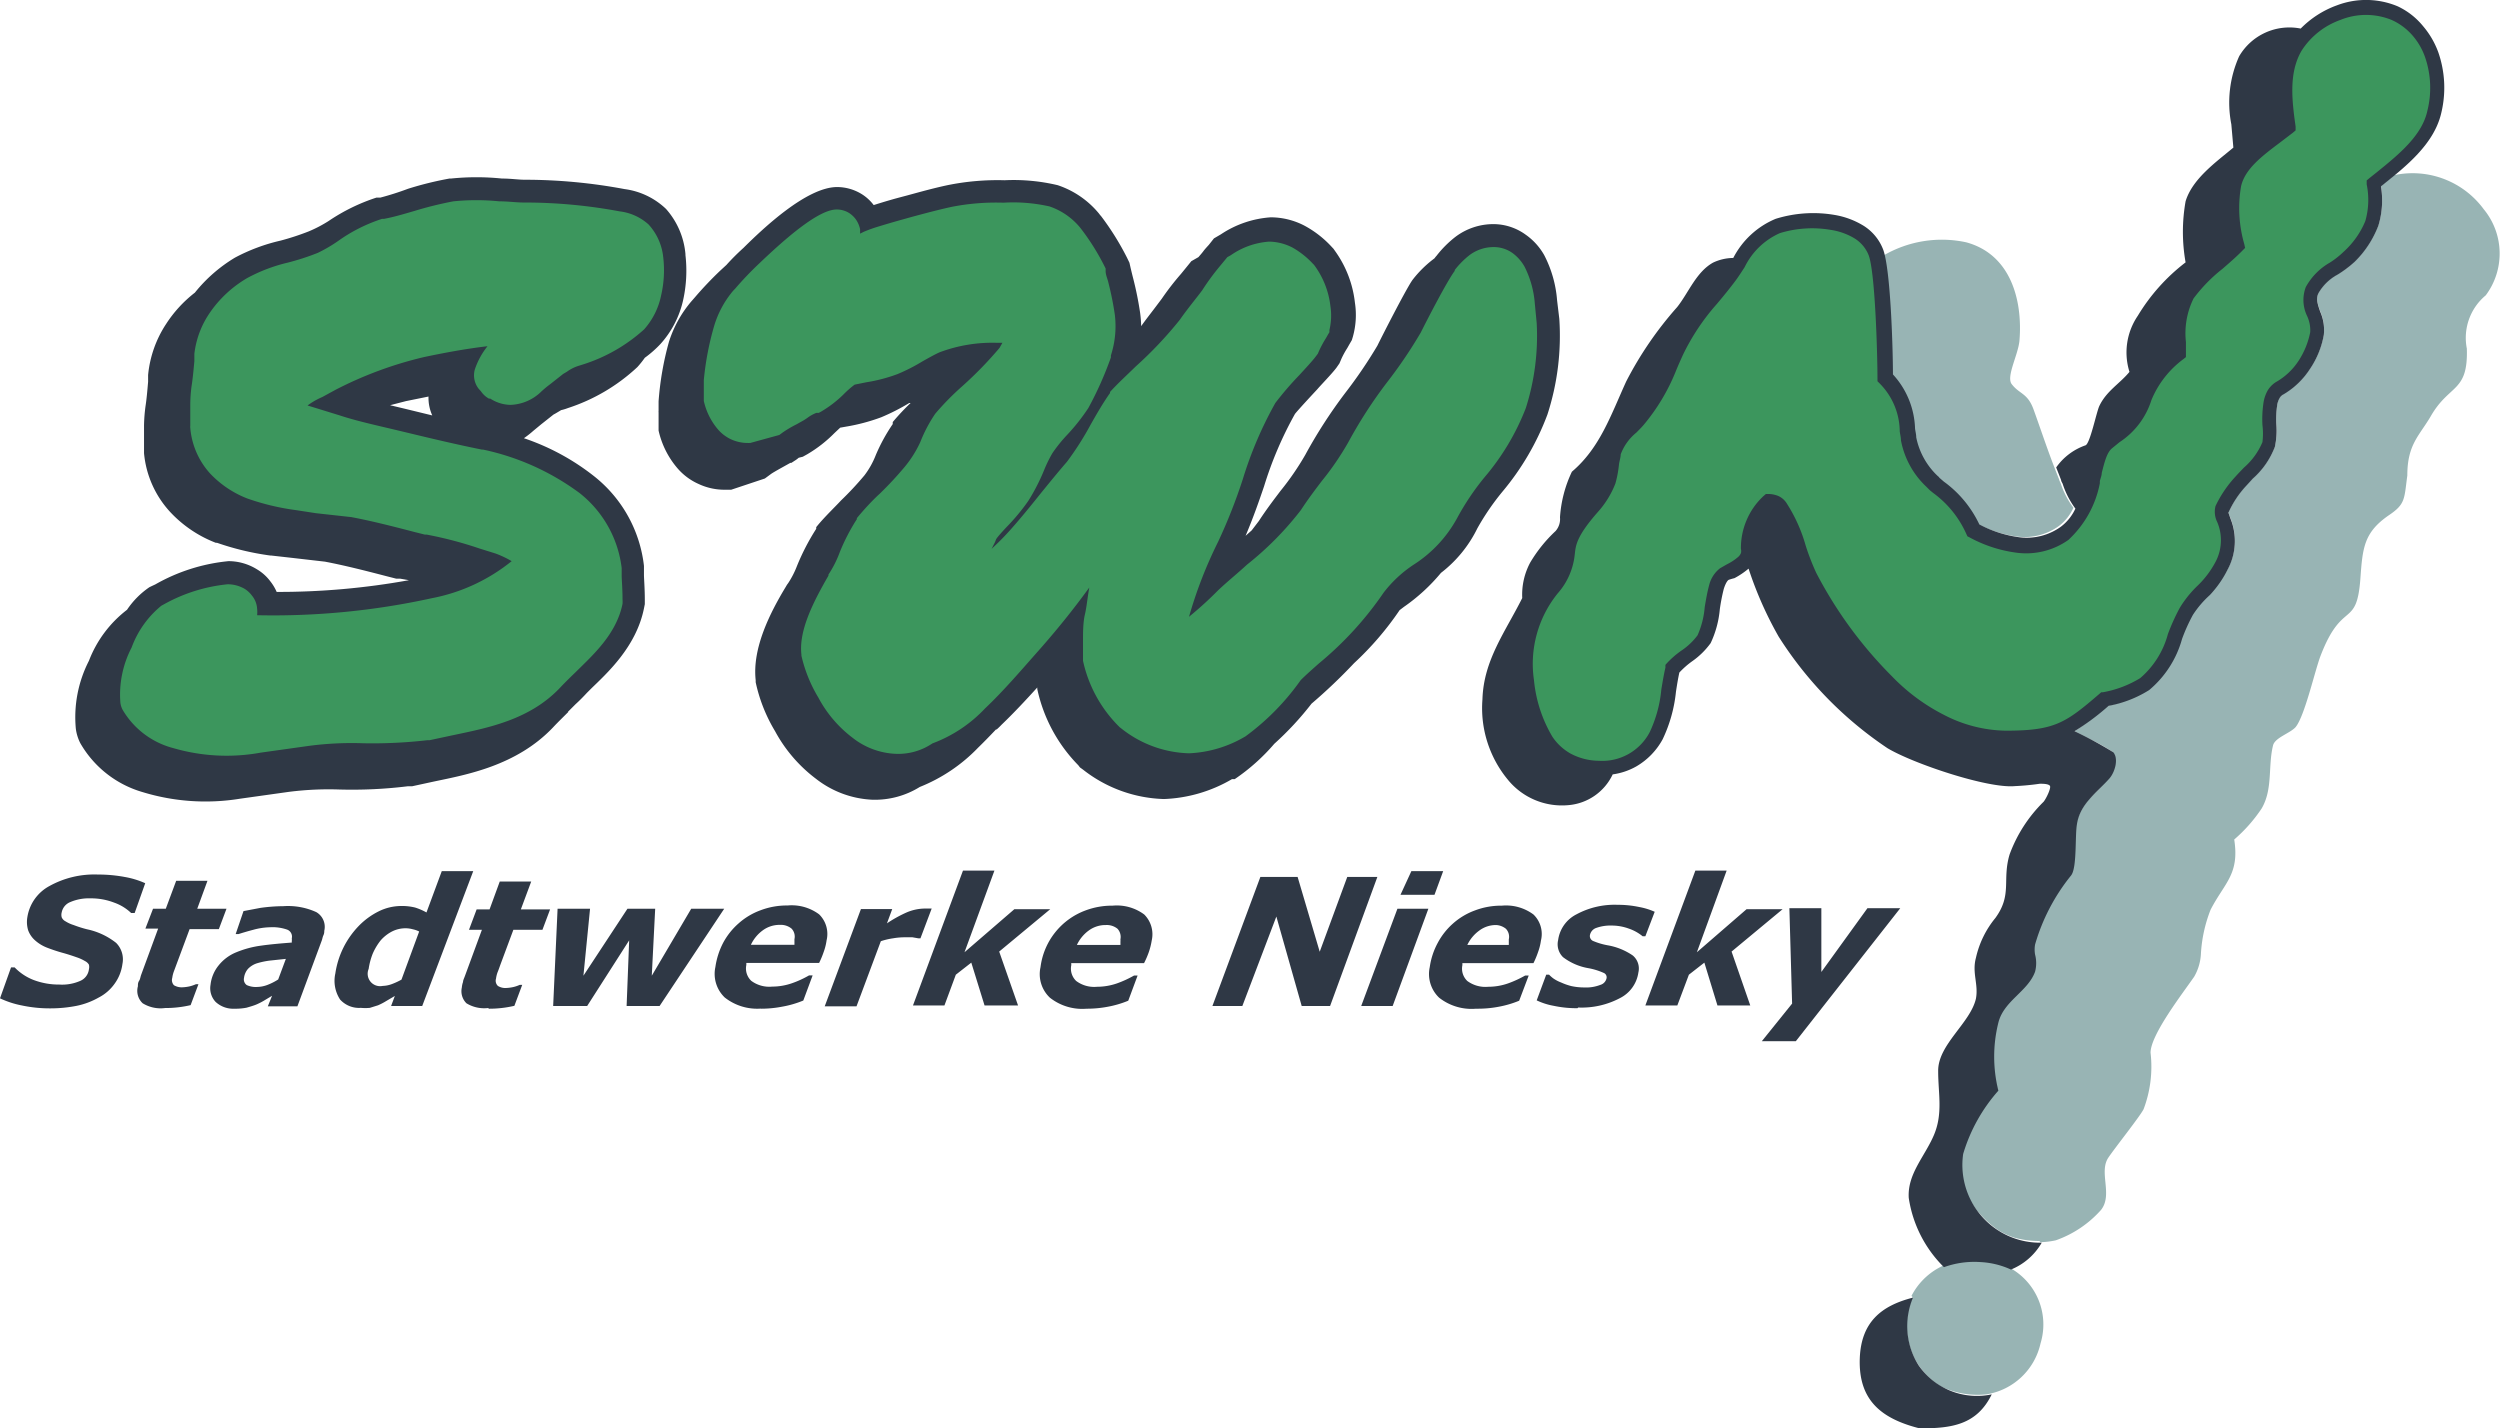 <svg xmlns="http://www.w3.org/2000/svg" xmlns:xlink="http://www.w3.org/1999/xlink" viewBox="0 0 147.02 84"><defs><style>.a{fill:none;}.b{clip-path:url(#a);}.c{fill:#98b4b4;}.d{fill:#2f3845;}.e{fill:#3c965d;}</style><clipPath id="a" transform="translate(0 0)"><rect class="a" width="147.02" height="84"/></clipPath></defs><g class="b"><path class="c" d="M120,73.05a4.8,4.8,0,0,0,.9-.11,6.4,6.4,0,0,0,2.66-1.79c.7-.89-.14-2.2.42-3.06.38-.57,1.87-2.44,2.08-2.86a7.06,7.06,0,0,0,.41-3.32c0-1.06,1.88-3.48,2.57-4.48a3,3,0,0,0,.39-1.31A8.35,8.35,0,0,1,130,53.5c.82-1.59,1.71-2.08,1.39-4.13A9,9,0,0,0,133,47.55c.67-1.14.37-2.47.67-3.7.1-.47,1-.72,1.33-1.09.54-.66,1.13-3.32,1.47-4.2,1.28-3.33,2.12-1.55,2.34-4.54.13-1.79.2-2.7,1.66-3.71,1-.67.91-.95,1.1-2.35,0-1.84.71-2.33,1.4-3.52,1.09-1.87,2.18-1.36,2.1-3.94a3.25,3.25,0,0,1,1.11-3.13,4.1,4.1,0,0,0-.12-5.07,5.19,5.19,0,0,0-5.26-2l-.58.47-.2.16a5.08,5.08,0,0,1-.15,2.3,5.91,5.91,0,0,1-1.4,2.14,6.92,6.92,0,0,1-1,.75,2.85,2.85,0,0,0-1.13,1.1c-.14.3-.07.58.11,1.09a2.67,2.67,0,0,1,.21,1.35,5.16,5.16,0,0,1-.81,2,4.53,4.53,0,0,1-1.56,1.49.63.63,0,0,0-.23.23,1.16,1.16,0,0,0-.14.4,5.58,5.58,0,0,0-.05,1.19,4.28,4.28,0,0,1-.09,1.29,4.77,4.77,0,0,1-1.29,1.85l-.44.47a6,6,0,0,0-1,1.54s0,.06.12.35a3.52,3.52,0,0,1-.17,3,6.31,6.31,0,0,1-1.2,1.53,5.88,5.88,0,0,0-1,1.17,10.43,10.43,0,0,0-.64,1.42,6,6,0,0,1-1.93,3,6.79,6.79,0,0,1-2.39.93A13.54,13.54,0,0,1,122,43h0l.13.07.93.47a10.13,10.13,0,0,1,1.18.68c.33.4.08,1.18-.22,1.53l-.07.07a14.57,14.57,0,0,1-1,1.06,4,4,0,0,0-.64.94A4.16,4.16,0,0,0,122,48.9c0,.44,0,1-.06,1.52a2.07,2.07,0,0,1-.22,1l0,0-.08.11a18.89,18.89,0,0,0-1.89,3.37c0,.08,0,.15-.07.22l-.06.25s0,.07,0,.11a1.68,1.68,0,0,0,0,.6,2,2,0,0,1,0,1,2.56,2.56,0,0,1-.48.77c-.58.69-1.43,1.24-1.68,2.2a8.29,8.29,0,0,0,0,4c-.1.12-.19.24-.28.37l-.06.08c-1.34,1.8-2.52,3.91-1.25,6.1.13.21.26.41.4.6l.24.27a5.78,5.78,0,0,0,1,.87,4,4,0,0,0,.94.44,5.3,5.3,0,0,0,1.48.2m2-43.11a2.79,2.79,0,0,1-.86,1.07,3.44,3.44,0,0,1-2.4.62,6.93,6.93,0,0,1-2.39-.76,6.65,6.65,0,0,0-2.09-2.52l-.22-.19a.4.4,0,0,1-.07-.07l-.08-.08a4.27,4.27,0,0,1-1.25-2.26c0-.18-.05-.35-.07-.52a4.94,4.94,0,0,0-1.3-3.18,50.58,50.58,0,0,0-.46-6.94,6.8,6.8,0,0,1,4.89-.79c2.61.71,3.33,3.39,3.13,5.79-.08.83-.77,2.07-.47,2.53.46.62.94.52,1.3,1.51s.78,2.26,1.21,3.37l.29.74v0a1.26,1.26,0,0,0,.09.22,5,5,0,0,0,.74,1.43m-9.51,46.37a3.93,3.93,0,0,1,3.83-2.12h.15A3.8,3.8,0,0,1,120,79a3.89,3.89,0,0,1-3.19,3,5,5,0,0,1-2.64-.45,4.12,4.12,0,0,1-2-3.06,4,4,0,0,1,.31-2.21h0" transform="translate(0 0)"/><path class="d" d="M122,43a14.11,14.11,0,0,0,2-1.49,6.79,6.79,0,0,0,2.39-.93,6,6,0,0,0,1.93-3,10.43,10.43,0,0,1,.64-1.42,5.88,5.88,0,0,1,1-1.17A6.31,6.31,0,0,0,131,33.5a3.52,3.52,0,0,0,.17-3c-.1-.29-.12-.34-.12-.35a5.8,5.8,0,0,1,1-1.53l.44-.48a4.73,4.73,0,0,0,1.29-1.86,4.53,4.53,0,0,0,.09-1.28,5.58,5.58,0,0,1,.05-1.19,1.16,1.16,0,0,1,.14-.4.54.54,0,0,1,.23-.22,4.66,4.66,0,0,0,1.56-1.5,5.16,5.16,0,0,0,.81-2,2.67,2.67,0,0,0-.21-1.35c-.18-.51-.25-.79-.11-1.09a2.85,2.85,0,0,1,1.13-1.1,6.92,6.92,0,0,0,1-.75,5.91,5.91,0,0,0,1.4-2.14,5.08,5.08,0,0,0,.15-2.3l.2-.16c1.24-1,2.89-2.3,3.33-4.09a6.34,6.34,0,0,0-.15-3.61,5,5,0,0,0-.91-1.57A4.25,4.25,0,0,0,141,.37a4.81,4.81,0,0,0-3.56-.06,5.69,5.69,0,0,0-2.14,1.37,3.42,3.42,0,0,0-3.62,1.63,6.65,6.65,0,0,0-.46,4l.12,1.37c-1,.84-2.41,1.83-2.81,3.16a10.3,10.3,0,0,0,0,3.59,11.27,11.27,0,0,0-2.81,3.14,3.83,3.83,0,0,0-.49,3.3c-.59.71-1.35,1.12-1.77,2-.17.35-.55,2.24-.82,2.32a3.51,3.51,0,0,0-1.72,1.3l.29.74c0,.09.08.17.1.25a5,5,0,0,0,.74,1.43,2.79,2.79,0,0,1-.86,1.07,3.44,3.44,0,0,1-2.4.62,6.93,6.93,0,0,1-2.39-.76,6.57,6.57,0,0,0-2.09-2.52l-.22-.19a.31.31,0,0,1-.07-.08l-.08-.07a4.27,4.27,0,0,1-1.25-2.26c0-.18-.05-.35-.07-.52a4.92,4.92,0,0,0-1.3-3.18c0-1.43-.13-6.12-.57-7.33a2.86,2.86,0,0,0-1.15-1.41,4.77,4.77,0,0,0-1.71-.64,7.44,7.44,0,0,0-3.47.23,4.94,4.94,0,0,0-2.49,2.3,2.84,2.84,0,0,0-1.18.27c-1,.55-1.45,1.78-2.12,2.62a21.12,21.12,0,0,0-3,4.38c-.91,2-1.55,3.91-3.19,5.3a7.34,7.34,0,0,0-.7,2.68,1.07,1.07,0,0,1-.26.81,8.4,8.4,0,0,0-1.49,1.85,4,4,0,0,0-.47,2.09c-1,2-2.27,3.65-2.34,5.95a6.61,6.61,0,0,0,1.5,4.74,4.1,4.1,0,0,0,3.54,1.49,3.17,3.17,0,0,0,2.62-1.81,3.88,3.88,0,0,0,1.39-.47,4.12,4.12,0,0,0,1.55-1.6,8.49,8.49,0,0,0,.78-2.79c.06-.39.12-.77.2-1.13a5,5,0,0,1,.75-.66,4.57,4.57,0,0,0,1.09-1.07,5.87,5.87,0,0,0,.54-2,11.26,11.26,0,0,1,.23-1.18c.11-.35.22-.5.29-.54A3.82,3.82,0,0,1,102,34a4.66,4.66,0,0,0,.83-.56,21.65,21.65,0,0,0,1.77,4A22.16,22.16,0,0,0,111,44c1.5.9,5.89,2.38,7.49,2.23a14.61,14.61,0,0,0,1.47-.14c.15,0,.5,0,.59.12s-.22.76-.37.94a8.38,8.38,0,0,0-2,3.1c-.45,1.51.17,2.36-.84,3.74a5.61,5.61,0,0,0-1.14,2.34c-.24.89.16,1.55,0,2.4-.33,1.44-2.24,2.7-2.22,4.26,0,1.32.29,2.49-.25,3.76s-1.57,2.29-1.48,3.7a7.22,7.22,0,0,0,2.07,4.07,5.25,5.25,0,0,1,2.14-.3,4.86,4.86,0,0,1,1.8.44,3.68,3.68,0,0,0,1.81-1.58,4.57,4.57,0,0,1-4.62-5.22,9.83,9.83,0,0,1,2.07-3.72,8.25,8.25,0,0,1,0-4c.32-1.29,1.74-1.83,2.16-3a2,2,0,0,0,0-1,1.68,1.68,0,0,1,0-.6,11.53,11.53,0,0,1,2.12-4.06c.35-.46.22-2.31.34-3,.18-1.21,1.16-1.85,1.92-2.71.3-.35.55-1.13.22-1.53A24.06,24.06,0,0,0,122,43M58.57,42.9c-.35.37-.71.74-1.06,1.08a9.78,9.78,0,0,1-3.42,2.3,5,5,0,0,1-2.8.75A5.8,5.8,0,0,1,48,45.81,8.65,8.65,0,0,1,45.58,43a9.39,9.39,0,0,1-1.14-2.88V40c-.21-1.91.87-4,1.77-5.49l.07-.12.08-.11a5.3,5.3,0,0,0,.51-1A13.3,13.3,0,0,1,48,31.1L48,31l.09-.11c.46-.55,1-1.06,1.37-1.46a18.75,18.75,0,0,0,1.38-1.48,4.91,4.91,0,0,0,.66-1.18,10.38,10.38,0,0,1,1-1.83l0-.06,0-.06a13.79,13.79,0,0,1,1.05-1.12l-.08,0a12.37,12.37,0,0,1-1.65.84,11.15,11.15,0,0,1-2.07.55l-.34.06-.34.32a7.76,7.76,0,0,1-1.59,1.24l-.27.15-.24.06a1.58,1.58,0,0,1-.23.17l-.2.13,0,0-.06,0-.45.25c-.43.24-.58.33-.67.39l-.38.28L43,28.8H42.6a3.58,3.58,0,0,1-1.52-.34,3.53,3.53,0,0,1-1.22-.9,5.12,5.12,0,0,1-1.13-2.24V24.26h0a.39.39,0,0,1,0-.1l0-.28,0-.28a17.77,17.77,0,0,1,.61-3.5,6.87,6.87,0,0,1,1.32-2.38v0l0,0,.21-.24a21.2,21.2,0,0,1,1.47-1.55l.38-.35c.26-.29.58-.62,1-1C44.85,13.46,47.43,11,49.23,11a2.77,2.77,0,0,1,1.47.43,2.62,2.62,0,0,1,.68.63c.41-.13.93-.29,1.49-.44l.49-.13c.77-.21,1.56-.43,2.36-.6a14.75,14.75,0,0,1,3.36-.29,11.19,11.19,0,0,1,3.12.29,5.33,5.33,0,0,1,2.43,1.67l.06.08.07.08a15.94,15.94,0,0,1,1.52,2.44l.14.29.07.31c.05.21.1.42.16.65a19.74,19.74,0,0,1,.4,2,6.83,6.83,0,0,1,.06.77c.27-.38.53-.71.75-1l.46-.61a15.57,15.57,0,0,1,1.13-1.46l.31-.38.3-.37.42-.24,0,0c.11-.13.21-.24.29-.35s.22-.26.32-.37l.3-.38.41-.24a6,6,0,0,1,2.93-1,4.32,4.32,0,0,1,2,.5,6.08,6.08,0,0,1,1.55,1.2l.14.15.12.17a6.42,6.42,0,0,1,1.14,3,4.73,4.73,0,0,1-.12,2L79.5,20l-.14.24-.13.23a5.2,5.2,0,0,0-.34.62l-.12.28-.18.26c-.28.37-.9,1-1.12,1.26-1.09,1.17-1.32,1.45-1.32,1.46a21.81,21.81,0,0,0-1.81,4.24c-.29.85-.62,1.81-1.09,2.92l.36-.32.42-.55c.47-.72.91-1.29,1.28-1.78a16,16,0,0,0,1.45-2.11,28.79,28.79,0,0,1,2.35-3.64A27.54,27.54,0,0,0,81,20.33c.32-.65,1.55-3.06,2-3.77l.06-.09.07-.09a6.61,6.61,0,0,1,1.1-1.09l.13-.1.06-.08.07-.08a6.24,6.24,0,0,1,1.1-1.1,3.7,3.7,0,0,1,2.24-.75,3.24,3.24,0,0,1,1.89.62A3.67,3.67,0,0,1,90.81,15a6.92,6.92,0,0,1,.76,2.67l.13,1.08A15,15,0,0,1,91,24.38a15.49,15.49,0,0,1-2.65,4.54,14.57,14.57,0,0,0-1.47,2.15,7.4,7.4,0,0,1-2.14,2.62,10.87,10.87,0,0,1-2.18,2l-.25.19A18,18,0,0,1,79.63,39a31.69,31.69,0,0,1-2.5,2.38,18.07,18.07,0,0,1-2.19,2.36,11.78,11.78,0,0,1-2.33,2.08l-.08,0-.08,0a8.53,8.53,0,0,1-4,1.17,8.06,8.06,0,0,1-4.76-1.73l-.18-.13L63.41,45A9.11,9.11,0,0,1,61,40.52l0-.09c-.68.75-1.4,1.52-2.1,2.19a3.83,3.83,0,0,1-.29.28M25.42,24.43a2.53,2.53,0,0,1-.22-1.11l-1.33.27-.93.24.88.21,1.6.39m8,17.44c-.32.32-.61.6-.9.91-2.15,2.26-5.1,2.78-7,3.18l-1.29.28-.26,0a26.86,26.86,0,0,1-4,.19,18.58,18.58,0,0,0-3,.14l-2.85.4a12.65,12.65,0,0,1-5.74-.39A6.22,6.22,0,0,1,4.72,43.7a2.63,2.63,0,0,1-.26-.84,7.26,7.26,0,0,1,.77-4,6.89,6.89,0,0,1,2.24-3l0,0a4.91,4.91,0,0,1,1.32-1.33L9,34.43l.13-.06A10.79,10.79,0,0,1,13.44,33a3.18,3.18,0,0,1,1.67.48,2.69,2.69,0,0,1,.79.71,2.74,2.74,0,0,1,.37.62,43,43,0,0,0,7.78-.69l-.52-.09-.23,0-.59-.15c-1.34-.35-2.5-.64-3.6-.85l-2-.23-1.16-.13h-.05a16,16,0,0,1-3.14-.75l-.07,0A7.2,7.2,0,0,1,10,30.1a5.89,5.89,0,0,1-1.53-3.45c0-.1,0-.2,0-.3,0-.55,0-1,0-1.33a9.71,9.71,0,0,1,.09-1.15c.06-.38.1-.84.15-1.42,0-.17,0-.29,0-.4a6.6,6.6,0,0,1,1.06-3,7.44,7.44,0,0,1,1.69-1.84,8.86,8.86,0,0,1,2.36-2.06,10.82,10.82,0,0,1,2.68-1,15.24,15.24,0,0,0,1.65-.54A7.68,7.68,0,0,0,19.32,13a11.16,11.16,0,0,1,2.82-1.38l.11,0,.12,0A16.92,16.92,0,0,0,24,11.1a20.07,20.07,0,0,1,2.43-.6h.09a14.7,14.7,0,0,1,3,0c.55,0,.95.07,1.34.07a31.9,31.9,0,0,1,5.87.55,4.34,4.34,0,0,1,2.44,1.17,4.6,4.6,0,0,1,1.14,2.65V15a8,8,0,0,1-.15,2.71,5.68,5.68,0,0,1-1.32,2.52,6.43,6.43,0,0,1-.92.81,5.58,5.58,0,0,1-.44.55A10.92,10.92,0,0,1,33.39,24a2.64,2.64,0,0,1-.4.12s.13-.07-.33.2l-.11.06-.72.57-.46.38a5.68,5.68,0,0,1-.56.44A13.74,13.74,0,0,1,34.93,28a7.84,7.84,0,0,1,2.94,5.28l0,.15v.15s0,0,0,.22.05.8.05,1.47v.26l-.05.25c-.46,2.29-2.23,3.86-3.12,4.73l-.23.23c-.23.25-.46.48-.67.67l-.45.45M112.89,84c-2.21-.56-3.61-1.62-3.52-4.12.08-2.11,1.24-3.09,3.13-3.57a4.32,4.32,0,0,0,.34,4A4.18,4.18,0,0,0,117.13,82c-.88,1.8-2.36,2-4.24,2" transform="translate(0 0)"/><path class="d" d="M42.59,53.44l-3.8,5.72H36.85L37,55.3l-2.47,3.86h-2l.26-5.72H34.7l-.39,3.94,2.59-3.94h1.63l-.2,3.94,2.32-3.94Zm35.63,5.72H76.55L75.06,53.9l-2,5.26H71.3l2.82-7.59h2.19l1.3,4.4,1.62-4.4H81ZM3,59.3a7.85,7.85,0,0,1-1.71-.17A5.46,5.46,0,0,1,0,58.71l.65-1.82H.86A3.11,3.11,0,0,0,2,57.64a4.2,4.2,0,0,0,1.49.26,2.65,2.65,0,0,0,1.26-.23A.85.85,0,0,0,5.23,57a.59.59,0,0,0,0-.27A.55.55,0,0,0,5,56.52a2.45,2.45,0,0,0-.48-.22c-.2-.07-.46-.16-.78-.25a9.67,9.67,0,0,1-1-.33,2.32,2.32,0,0,1-.69-.43,1.46,1.46,0,0,1-.39-.57,1.68,1.68,0,0,1-.05-.79A2.52,2.52,0,0,1,2.9,52.11a5.43,5.43,0,0,1,2.86-.68,8.46,8.46,0,0,1,1.56.14,5.06,5.06,0,0,1,1.22.37l-.62,1.75H7.71a2.78,2.78,0,0,0-1-.61,3.77,3.77,0,0,0-1.38-.25,2.79,2.79,0,0,0-1.2.22.82.82,0,0,0-.5.6.57.57,0,0,0,0,.3.48.48,0,0,0,.22.23,2,2,0,0,0,.48.22,6.77,6.77,0,0,0,.79.25,4.12,4.12,0,0,1,1.71.8,1.37,1.37,0,0,1,.37,1.24,2.53,2.53,0,0,1-.46,1.16,2.6,2.6,0,0,1-.93.81,4.42,4.42,0,0,1-1.3.49A7.91,7.91,0,0,1,3,59.3m21.65-4.52a1.55,1.55,0,0,0-.37-.13,1.62,1.62,0,0,0-.41-.06,1.77,1.77,0,0,0-.82.19,2.28,2.28,0,0,0-.67.53,3.48,3.48,0,0,0-.46.77,4,4,0,0,0-.24.9.73.73,0,0,0,.82,1,1.68,1.68,0,0,0,.55-.11,4,4,0,0,0,.56-.26Zm3.18-3.55-3,7.93H23l.22-.59-.51.3a3.62,3.62,0,0,1-.48.25l-.48.15a2.73,2.73,0,0,1-.53,0A1.5,1.5,0,0,1,20,58.78a2,2,0,0,1-.28-1.53,5.08,5.08,0,0,1,1.38-2.8,4.31,4.31,0,0,1,1.18-.86,3,3,0,0,1,1.32-.31,3.18,3.18,0,0,1,.81.09,3.48,3.48,0,0,1,.67.29l.9-2.43Zm77.78,10h-2l1.78-2.21-.16-5.61h1.88l0,3.75,2.71-3.75h1.93Zm-45.74-2.1H57.9l-.78-2.52-.91.71-.67,1.81H53.69l2.94-7.93h1.85L56.72,56l2.93-2.53h2.11l-3,2.49Zm43.06,0H101l-.77-2.52-.91.71-.68,1.81H96.76l2.94-7.93h1.84L99.79,56l2.92-2.53h2.12l-3,2.49Zm-10.16.16a6.39,6.39,0,0,1-1.4-.14,3.88,3.88,0,0,1-1-.32l.56-1.51h.17a1.94,1.94,0,0,0,.25.22,2.13,2.13,0,0,0,.46.24,3.48,3.48,0,0,0,.6.21,3.55,3.55,0,0,0,.76.08,2.3,2.3,0,0,0,.94-.15.52.52,0,0,0,.37-.4.28.28,0,0,0-.18-.31,3.91,3.91,0,0,0-.87-.27,3.41,3.41,0,0,1-1.51-.65,1.06,1.06,0,0,1-.29-1,2,2,0,0,1,1.08-1.52,4.71,4.71,0,0,1,2.42-.56,6,6,0,0,1,1.27.13,4,4,0,0,1,.91.28l-.55,1.44h-.16a2.6,2.6,0,0,0-.81-.45,2.94,2.94,0,0,0-1-.18,2.5,2.5,0,0,0-.92.14.56.56,0,0,0-.37.43.32.32,0,0,0,.22.35,4,4,0,0,0,.82.24,3.74,3.74,0,0,1,1.48.6,1,1,0,0,1,.33,1,2,2,0,0,1-1.09,1.51,4.81,4.81,0,0,1-2.45.55m-76-2.86-.94.1a4.58,4.58,0,0,0-.76.16,1.28,1.28,0,0,0-.52.32,1,1,0,0,0-.24.54.41.41,0,0,0,.16.42,1.27,1.27,0,0,0,.62.11,1.77,1.77,0,0,0,.6-.12,3.4,3.4,0,0,0,.63-.32ZM16,58.56l-.45.27a3.81,3.81,0,0,1-.49.25c-.2.08-.39.13-.56.18a3.35,3.35,0,0,1-.71.06,1.52,1.52,0,0,1-1.11-.4,1.17,1.17,0,0,1-.3-1,2.18,2.18,0,0,1,.48-1.15A2.55,2.55,0,0,1,13.9,56a5.86,5.86,0,0,1,1.46-.39c.56-.08,1.16-.13,1.8-.18a.92.92,0,0,1,0-.09.75.75,0,0,0,0-.16.44.44,0,0,0-.27-.51,2.6,2.6,0,0,0-1-.14,4.06,4.06,0,0,0-1,.15c-.38.1-.67.19-.86.25h-.17l.46-1.35,1-.19a10.22,10.22,0,0,1,1.35-.1,4,4,0,0,1,1.93.35,1,1,0,0,1,.47,1.1c0,.07,0,.15-.05.26s-.06.2-.09.29l-1.44,3.89H15.75Zm30.72-3c0-.06,0-.12,0-.17l0-.16a.68.68,0,0,0-.17-.62,1,1,0,0,0-.69-.22,1.66,1.66,0,0,0-1,.32,2.2,2.2,0,0,0-.7.85Zm-1.93,3.75a3.08,3.08,0,0,1-2.17-.65,1.92,1.92,0,0,1-.55-1.79,4.45,4.45,0,0,1,.46-1.43,4.09,4.09,0,0,1,.92-1.15,4,4,0,0,1,1.28-.76,4.34,4.34,0,0,1,1.58-.28,2.7,2.7,0,0,1,1.86.52,1.61,1.61,0,0,1,.44,1.53,3.22,3.22,0,0,1-.17.68,5.24,5.24,0,0,1-.27.65H43.89v.06s0,0,0,.06a1,1,0,0,0,.29.93,1.77,1.77,0,0,0,1.23.34,3.55,3.55,0,0,0,1.17-.2,5.85,5.85,0,0,0,1-.46h.21l-.55,1.48A5.94,5.94,0,0,1,46,59.2a6.52,6.52,0,0,1-1.27.12m44-3.75c0-.06,0-.12,0-.17l0-.16a.68.68,0,0,0-.17-.62A1,1,0,0,0,88,54.4a1.63,1.63,0,0,0-1,.32,2.22,2.22,0,0,0-.71.85Zm-1.93,3.75a3.08,3.08,0,0,1-2.17-.65,1.92,1.92,0,0,1-.55-1.79,4.23,4.23,0,0,1,.47-1.43,4.06,4.06,0,0,1,.91-1.15,4,4,0,0,1,1.28-.76,4.34,4.34,0,0,1,1.58-.28,2.7,2.7,0,0,1,1.86.52,1.59,1.59,0,0,1,.44,1.53,3.22,3.22,0,0,1-.17.68,5.24,5.24,0,0,1-.27.65H86s0,0,0,.06v.06a1,1,0,0,0,.29.93,1.79,1.79,0,0,0,1.23.34,3.51,3.51,0,0,0,1.17-.2,6.35,6.35,0,0,0,1-.46h.21l-.56,1.48a5.94,5.94,0,0,1-1.18.35,6.52,6.52,0,0,1-1.27.12m-21-3.75a1.54,1.54,0,0,0,0-.17.75.75,0,0,0,0-.16.71.71,0,0,0-.17-.62,1,1,0,0,0-.69-.22,1.66,1.66,0,0,0-1,.32,2.2,2.2,0,0,0-.7.85ZM63.9,59.32a3.07,3.07,0,0,1-2.16-.65,1.9,1.9,0,0,1-.55-1.79,4.1,4.1,0,0,1,2.65-3.34,4.43,4.43,0,0,1,1.59-.28,2.7,2.7,0,0,1,1.86.52,1.64,1.64,0,0,1,.44,1.53,4,4,0,0,1-.17.68,5.3,5.3,0,0,1-.28.65H63a.13.13,0,0,0,0,.06v.06a1,1,0,0,0,.29.93,1.77,1.77,0,0,0,1.23.34,3.6,3.6,0,0,0,1.17-.2,6.22,6.22,0,0,0,1-.46h.21l-.55,1.48a5.94,5.94,0,0,1-1.18.35,6.55,6.55,0,0,1-1.28.12m-9.76-4.14H54l-.34-.06-.44,0a4,4,0,0,0-.7.06,4.14,4.14,0,0,0-.72.17l-1.43,3.83H48.5l2.13-5.72h1.84l-.31.84a7.57,7.57,0,0,1,1.13-.63,2.8,2.8,0,0,1,1.07-.24h.22l.21,0ZM9.71,59.28A2,2,0,0,1,8.39,59,1,1,0,0,1,8.11,58c0-.11,0-.21.07-.32s.07-.21.12-.35l1-2.72H8.55L9,53.44h.75l.61-1.64H12.2l-.6,1.64h1.72l-.45,1.2H11.15l-.77,2.07-.16.43a1.77,1.77,0,0,0-.09.37.44.44,0,0,0,.1.43.89.89,0,0,0,.52.12,2.33,2.33,0,0,0,.38-.05,2,2,0,0,0,.39-.13h.15l-.46,1.23a6.46,6.46,0,0,1-1.5.17m19,0A2,2,0,0,1,27.43,59a1,1,0,0,1-.27-.93,1.23,1.23,0,0,1,.07-.32c0-.1.06-.21.11-.35l1-2.72h-.76l.45-1.2h.76l.6-1.64h1.85l-.61,1.64h1.72l-.45,1.2H30.19l-.77,2.07c-.05.14-.1.29-.16.43a1.77,1.77,0,0,0-.09.37.42.42,0,0,0,.11.43.83.83,0,0,0,.51.12,2.33,2.33,0,0,0,.38-.05,2,2,0,0,0,.39-.13h.15l-.46,1.23a6.46,6.46,0,0,1-1.5.17M84,53.44,81.9,59.16H80.05l2.13-5.72Zm.87-2.21-.51,1.39h-2L83,51.23Z" transform="translate(0 0)"/><path class="e" d="M131.49,28c.15-.17.31-.33.47-.5A4.06,4.06,0,0,0,133.05,26a4.09,4.09,0,0,0,0-1,6.43,6.43,0,0,1,.07-1.37,2.07,2.07,0,0,1,.24-.67,1.48,1.48,0,0,1,.55-.53,3.86,3.86,0,0,0,1.27-1.22,4.73,4.73,0,0,0,.68-1.68,2,2,0,0,0-.18-.94,2.15,2.15,0,0,1-.08-1.71,3.71,3.71,0,0,1,1.42-1.44,5.09,5.09,0,0,0,.81-.64A5,5,0,0,0,139.1,13a4.54,4.54,0,0,0,.08-2.16l0-.23.18-.15.39-.31c1.34-1.08,2.69-2.19,3-3.64a5.55,5.55,0,0,0-.13-3.13,3.92,3.92,0,0,0-.75-1.3,3.53,3.53,0,0,0-1.23-.91,4,4,0,0,0-3,0A4.5,4.5,0,0,0,135.34,3c-.73,1.28-.57,2.82-.34,4.44l0,.23-.18.15-.76.58c-1.08.81-2.05,1.56-2.27,2.57a7.64,7.64,0,0,0,.19,3.38l.05.23-.16.16c-.37.38-.78.73-1.17,1.07A9.22,9.22,0,0,0,129,17.55a4.63,4.63,0,0,0-.45,2.56c0,.24,0,.48,0,.71V21l-.15.12a5.7,5.7,0,0,0-1.88,2.41A4.6,4.6,0,0,1,124.65,26l-.43.35c-.3.24-.43.71-.62,1.46,0,.15-.07.31-.11.47a.93.93,0,0,0,0,.13,6.12,6.12,0,0,1-1.85,3.34,4.29,4.29,0,0,1-3,.76,7.91,7.91,0,0,1-2.82-.91l-.12-.06-.06-.13A6,6,0,0,0,113.7,29l-.21-.17-.16-.16-.06-.06a5,5,0,0,1-1.48-2.72c0-.18-.05-.36-.07-.52a4.05,4.05,0,0,0-1.19-2.83l-.12-.12v-.18c0-1.35-.13-6.15-.51-7.21a2.06,2.06,0,0,0-.82-1,3.81,3.81,0,0,0-1.41-.51,6.47,6.47,0,0,0-3,.19,4.19,4.19,0,0,0-2.07,2c-.17.26-.34.53-.54.8-.35.47-.72.92-1.09,1.36a13,13,0,0,0-2,3c-.14.31-.28.62-.41.94A11.72,11.72,0,0,1,96.65,25c-.13.15-.28.3-.42.44a3,3,0,0,0-.92,1.28c0,.18-.07.37-.1.58A6.53,6.53,0,0,1,95,28.43a5.49,5.49,0,0,1-1.06,1.71c-1.24,1.42-1.27,1.93-1.33,2.45a4.07,4.07,0,0,1-1,2.3A6.59,6.59,0,0,0,90.21,40a8,8,0,0,0,1.08,3.32,3.1,3.1,0,0,0,1.08,1,3.58,3.58,0,0,0,1.65.42,3.15,3.15,0,0,0,3-1.69,7.48,7.48,0,0,0,.68-2.51c.07-.41.14-.85.24-1.28l0-.09,0-.07a5.15,5.15,0,0,1,1-.88,3.86,3.86,0,0,0,.89-.86,5.06,5.06,0,0,0,.42-1.65c.07-.42.15-.89.26-1.29a1.8,1.8,0,0,1,.64-1l.4-.23a3.1,3.1,0,0,0,.67-.44.61.61,0,0,0,.16-.22.49.49,0,0,0,0-.25,4.16,4.16,0,0,1,.33-1.68,4.12,4.12,0,0,1,1-1.43l.14-.12.19,0a1.67,1.67,0,0,1,.52.11,1.13,1.13,0,0,1,.48.39,9.21,9.21,0,0,1,1.15,2.54,13.75,13.75,0,0,0,.62,1.6,24.71,24.71,0,0,0,4.45,6.08,11.44,11.44,0,0,0,3.06,2.27,8.12,8.12,0,0,0,3.63.93c2.89,0,3.52-.45,5.54-2.19l.08-.07.1,0a6.32,6.32,0,0,0,2.19-.83,5.17,5.17,0,0,0,1.63-2.59,12.2,12.2,0,0,1,.69-1.53,6.45,6.45,0,0,1,1.08-1.34,5.49,5.49,0,0,0,1-1.32,2.72,2.72,0,0,0,.13-2.4,1.36,1.36,0,0,1-.1-.94A6.89,6.89,0,0,1,131.49,28m-61.6,8.3c.4-.33,1-.83,1.75-1.59.56-.53,1.15-1,1.7-1.51A18.43,18.43,0,0,0,76.5,30c.44-.67.85-1.21,1.23-1.71a16.72,16.72,0,0,0,1.56-2.28,26.86,26.86,0,0,1,2.26-3.5,27.44,27.44,0,0,0,2-2.95c.34-.68,1.53-3,2-3.63l0-.05,0,0a5,5,0,0,1,.86-.87,2.37,2.37,0,0,1,1.44-.48,1.89,1.89,0,0,1,1.11.36,2.51,2.51,0,0,1,.7.8,5.78,5.78,0,0,1,.6,2.17L90.37,19A14,14,0,0,1,89.73,24a14.14,14.14,0,0,1-2.43,4.07,15,15,0,0,0-1.61,2.4,7.51,7.51,0,0,1-2.56,2.74,7.25,7.25,0,0,0-1.76,1.64A20,20,0,0,1,77.58,39c-.43.38-.79.7-1.09,1a14.34,14.34,0,0,1-3.24,3.3l0,0,0,0a7.07,7.07,0,0,1-3.32,1,6.67,6.67,0,0,1-4-1.47l-.08-.06-.08-.08a7.77,7.77,0,0,1-2.08-3.83l0-.19,0-.19c0-.25,0-.53,0-.88s0-1,.11-1.46.15-1,.26-1.59c-1,1.38-2,2.6-3,3.73S59,40.65,57.93,41.66a8.14,8.14,0,0,1-3.1,2.06,3.58,3.58,0,0,1-2.18.61,4.39,4.39,0,0,1-2.52-.95,7.18,7.18,0,0,1-2-2.35,8.37,8.37,0,0,1-1-2.47V38.5c-.16-1.38.64-3,1.59-4.65l0-.06,0,0a6.42,6.42,0,0,0,.67-1.33,11.72,11.72,0,0,1,1-1.93l0-.06.05-.06c.41-.49.88-1,1.29-1.37a20.61,20.61,0,0,0,1.47-1.58A6.58,6.58,0,0,0,54.12,26,8.44,8.44,0,0,1,55,24.33l0,0,0,0a15.94,15.94,0,0,1,1.58-1.61,22.46,22.46,0,0,0,2.2-2.26l.17-.3h-.32a8.81,8.81,0,0,0-3.38.56c-.31.14-.62.32-1,.53a10.6,10.6,0,0,1-1.47.75,9.42,9.42,0,0,1-1.83.48l-.69.14a5.73,5.73,0,0,0-.67.59,6.78,6.78,0,0,1-1.31,1l-.13.07-.14,0a2.18,2.18,0,0,0-.55.31l-.2.13,0,0h0l-.43.24a6.6,6.6,0,0,0-.81.48l-.19.14-1.71.47H44a2.35,2.35,0,0,1-1-.21,2.3,2.3,0,0,1-.78-.59,3.87,3.87,0,0,1-.83-1.67l0-.68h0s0-.11,0-.27v-.28A17,17,0,0,1,42,19.16a5.77,5.77,0,0,1,1-1.92h0a2.39,2.39,0,0,1,.23-.26,19.47,19.47,0,0,1,1.39-1.46c1.59-1.52,3.52-3.2,4.58-3.2a1.37,1.37,0,0,1,.74.21,1.46,1.46,0,0,1,.46.48,1.61,1.61,0,0,1,.18.47l0,.15v.11l.22-.11a8.42,8.42,0,0,1,.8-.29c.42-.13,1-.3,1.54-.45l.5-.14c.78-.21,1.53-.41,2.3-.58a13.51,13.51,0,0,1,3.07-.25,9.68,9.68,0,0,1,2.71.22,4,4,0,0,1,1.82,1.27l0,0,0,0a13.72,13.72,0,0,1,1.41,2.24l.07.14,0,.15c0,.23.11.45.16.67a18.58,18.58,0,0,1,.38,1.89,5.58,5.58,0,0,1-.23,2.4l0,.06,0,.06A20.43,20.43,0,0,1,64,24a11.79,11.79,0,0,1-1.24,1.57,8.52,8.52,0,0,0-.87,1.08,7.81,7.81,0,0,0-.49,1,11.61,11.61,0,0,1-.93,1.81A12.09,12.09,0,0,1,59.19,31c-.28.3-.43.47-.54.61s-.08.17-.17.34-.1.21-.17.33c.39-.36.74-.71,1.07-1.08.61-.68,1.22-1.43,1.85-2.22.49-.6,1-1.23,1.52-1.83a17.51,17.51,0,0,0,1.4-2.2c.33-.58.7-1.23,1.13-1.84l0,0,0-.06c.44-.49,1-1,1.51-1.5a23.13,23.13,0,0,0,2.59-2.74c.28-.4.56-.76.81-1.08s.34-.43.51-.66a14.16,14.16,0,0,1,1-1.37l.33-.4.15-.18.2-.11a4.48,4.48,0,0,1,2.25-.8,3.07,3.07,0,0,1,1.38.35,4.92,4.92,0,0,1,1.19.94l.07.07.06.08a5,5,0,0,1,.91,2.36,3.64,3.64,0,0,1-.06,1.4l0,.13-.07.11-.13.23a6.44,6.44,0,0,0-.42.78l-.06.14-.09.12c-.2.28-.69.8-1,1.14A18.55,18.55,0,0,0,75,23.7a22.72,22.72,0,0,0-1.91,4.47,31.66,31.66,0,0,1-1.45,3.68,25.72,25.72,0,0,0-1.73,4.47M18,23.82l.75.23,1.23.38c1,.33,2.11.57,3.49.9s3.08.75,4.87,1.11h.07A14.63,14.63,0,0,1,34.09,29a6.61,6.61,0,0,1,2.47,4.41c0,.05,0,.11,0,.16s0,.09,0,.29.05.77.05,1.39a2.11,2.11,0,0,1,0,.26c-.36,1.78-1.73,3-2.74,4-.32.31-.63.61-.94.94-1.8,1.9-4.27,2.36-6.36,2.8l-1.31.28-.13,0a28.36,28.36,0,0,1-3.77.18,19.34,19.34,0,0,0-3.17.15l-2.85.4A11.19,11.19,0,0,1,10.21,44a4.89,4.89,0,0,1-3-2.26,1.23,1.23,0,0,1-.13-.41,6,6,0,0,1,.66-3.25,5.71,5.71,0,0,1,1.75-2.46l.13-.07a9.62,9.62,0,0,1,3.77-1.19,2,2,0,0,1,1,.27,1.59,1.59,0,0,1,.43.4,1.33,1.33,0,0,1,.3.77,1.6,1.6,0,0,1,0,.38,43.52,43.52,0,0,0,10.27-1A10.64,10.64,0,0,0,30.09,33a5.8,5.8,0,0,0-.95-.45l-.93-.29a22.91,22.91,0,0,0-3.11-.82l-.11,0-.6-.15c-1.34-.35-2.56-.66-3.73-.88l-2.08-.23L17.41,30h0a14.18,14.18,0,0,1-2.88-.69h0a6,6,0,0,1-2.17-1.46,4.56,4.56,0,0,1-1.17-2.68.65.65,0,0,1,0-.14c0-.53,0-.95,0-1.28a8.55,8.55,0,0,1,.07-1c.07-.44.12-.95.17-1.51,0-.16,0-.3,0-.43a5.33,5.33,0,0,1,.87-2.36,6.84,6.84,0,0,1,2.26-2.11,9.65,9.65,0,0,1,2.34-.89,14.36,14.36,0,0,0,1.79-.58A8.79,8.79,0,0,0,20,14.09a9.47,9.47,0,0,1,2.47-1.22l.12,0c.58-.11,1.15-.28,1.8-.47a21.55,21.55,0,0,1,2.27-.56h0a13.42,13.42,0,0,1,2.7,0c.53,0,1,.07,1.44.07a30.43,30.43,0,0,1,5.64.52,3.08,3.08,0,0,1,1.7.77A3.35,3.35,0,0,1,39,15.1v0a6.56,6.56,0,0,1-.12,2.27,4.3,4.3,0,0,1-1,2,9.71,9.71,0,0,1-3.62,2.07l-.19.06a2.37,2.37,0,0,0-.73.36l-.22.13-.76.6a5.94,5.94,0,0,0-.52.43,2.72,2.72,0,0,1-1.82.79,2.25,2.25,0,0,1-1.19-.37l-.08,0a1.36,1.36,0,0,1-.46-.42l-.15-.17a1.28,1.28,0,0,1-.22-1.11,4.4,4.4,0,0,1,.75-1.38c-1.27.15-2.51.38-3.74.64a22.59,22.59,0,0,0-5.21,1.93l-.77.42a4.26,4.26,0,0,0-.91.53" transform="translate(0 0)"/></g></svg>